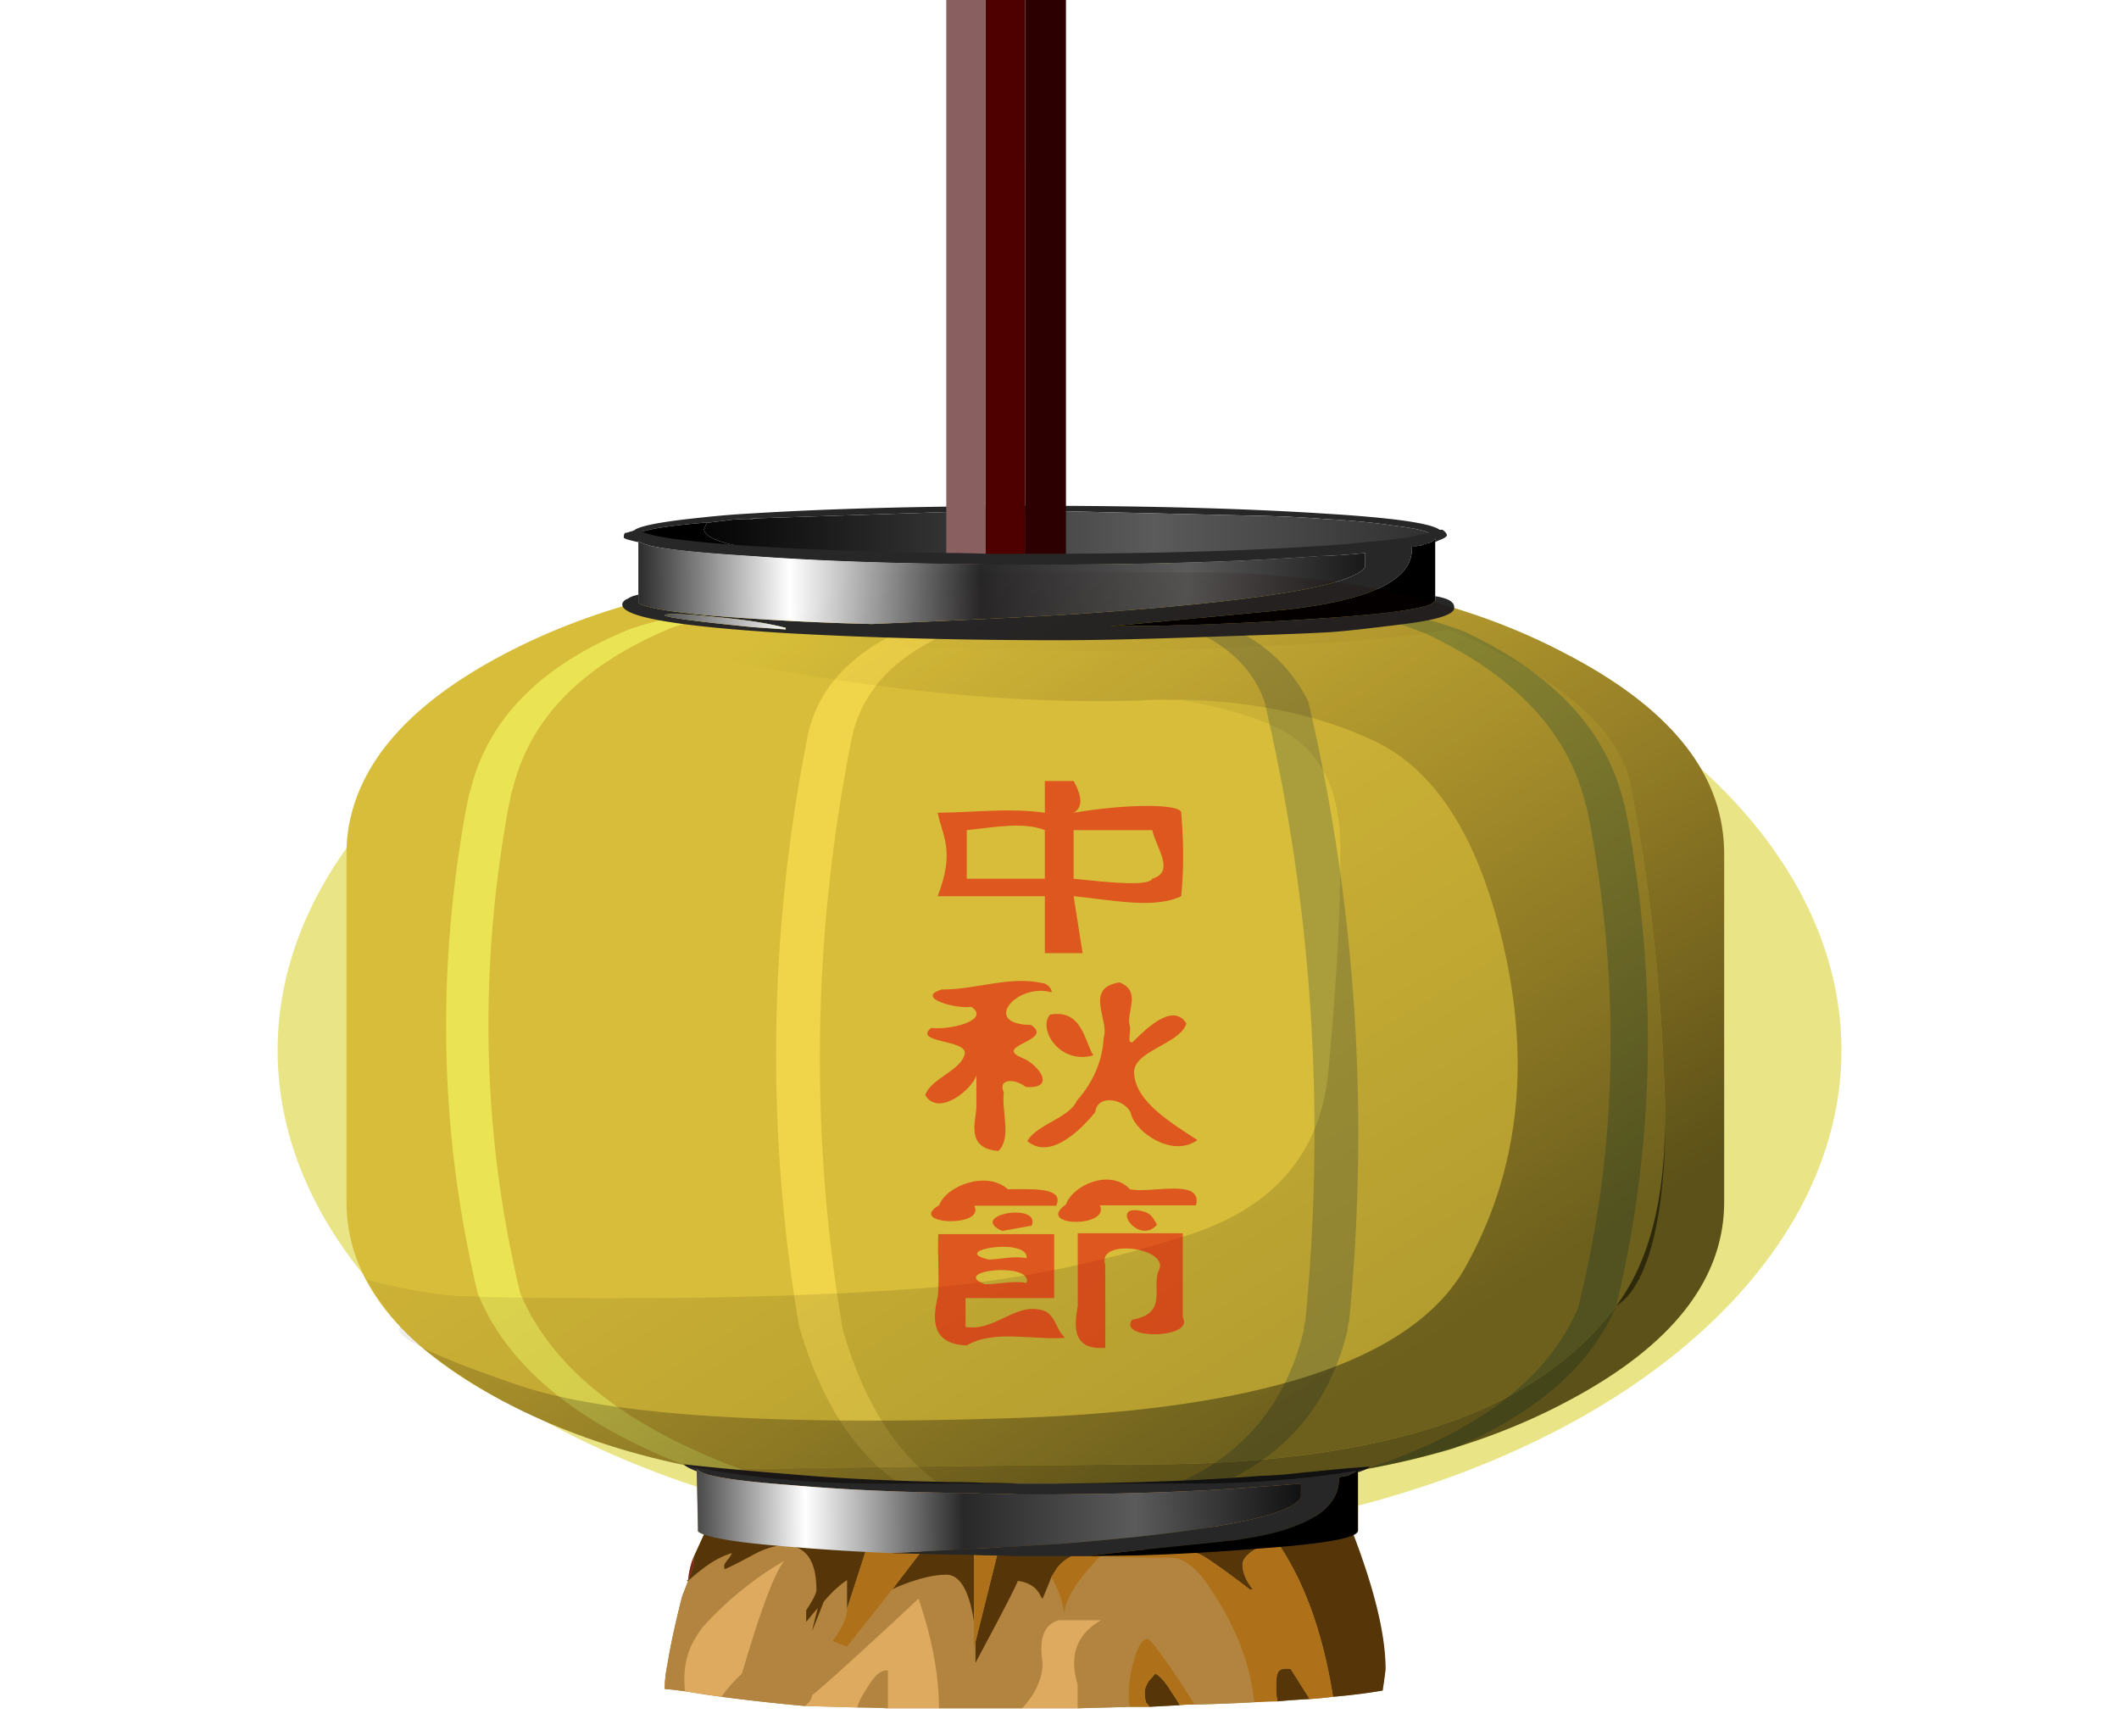 <?xml version="1.0"?>
<svg xmlns="http://www.w3.org/2000/svg" xmlns:xlink="http://www.w3.org/1999/xlink" width="1831.366" height="1500" viewBox="0 0 1831.366 1500">
  <defs>
    <linearGradient id="d" gradientUnits="userSpaceOnUse" x1="15795.54" y1="-15644.281" x2="15818.215" y2="-15644.281" gradientTransform="rotate(180 7957.936 -7899.048) skewX(-.378)">
      <stop offset="0"/>
      <stop offset=".31" stop-color="#5b5b5b"/>
      <stop offset=".569" stop-color="#282828"/>
      <stop offset=".808" stop-color="#fff"/>
      <stop offset="1" stop-color="#292929"/>
    </linearGradient>
    <linearGradient xlink:href="#a" id="i" gradientUnits="userSpaceOnUse" gradientTransform="matrix(1.121 0 0 -1.121 -106.327 636.65)" x1="11.487" y1="-73.225" x2="38.812" y2="-73.225"/>
    <linearGradient xlink:href="#b" id="j" gradientUnits="userSpaceOnUse" gradientTransform="matrix(1.121 0 0 -1.121 -106.327 636.65)" x1="11.487" y1="-73.6" x2="38.812" y2="-73.6"/>
    <linearGradient id="b" gradientUnits="userSpaceOnUse" x1="11.487" y1="-73.6" x2="38.812" y2="-73.6">
      <stop offset="0"/>
      <stop offset=".592"/>
      <stop offset="1" stop-color="#292929"/>
    </linearGradient>
    <linearGradient xlink:href="#c" id="k" gradientUnits="userSpaceOnUse" gradientTransform="matrix(1.121 0 0 -1.121 -106.327 636.65)" x1="37.263" y1="-76.165" x2="9.938" y2="-76.287"/>
    <linearGradient id="c" gradientUnits="userSpaceOnUse" x1="37.263" y1="-76.165" x2="9.938" y2="-76.287">
      <stop offset="0"/>
      <stop offset=".31" stop-color="#5b5b5b"/>
      <stop offset=".569" stop-color="#282828"/>
      <stop offset=".808" stop-color="#fff"/>
      <stop offset="1" stop-color="#292929"/>
    </linearGradient>
    <linearGradient xlink:href="#d" id="l" gradientUnits="userSpaceOnUse" gradientTransform="matrix(-1.121 -.002 .005 1.121 17716.944 18366.996)" x1="15795.54" y1="-15644.281" x2="15818.215" y2="-15644.281"/>
    <linearGradient id="a" gradientUnits="userSpaceOnUse" x1="11.487" y1="-73.225" x2="38.812" y2="-73.225">
      <stop offset="0"/>
      <stop offset=".592" stop-color="#5b5b5b"/>
      <stop offset="1" stop-color="#292929"/>
    </linearGradient>
    <linearGradient xlink:href="#e" id="m" gradientUnits="userSpaceOnUse" gradientTransform="matrix(1.121 0 0 -1.121 -106.327 636.65)" x1="41.956" y1="-119.735" x2="6.054" y2="-89.212"/>
    <linearGradient id="e" gradientUnits="userSpaceOnUse" x1="41.956" y1="-119.735" x2="6.054" y2="-89.212">
      <stop offset=".004" stop-opacity=".573"/>
      <stop offset="1" stop-color="#250100" stop-opacity="0"/>
    </linearGradient>
    <linearGradient xlink:href="#f" id="n" gradientUnits="userSpaceOnUse" gradientTransform="matrix(1.121 0 0 -1.121 -106.327 636.65)" x1="41.078" y1="-120.767" x2="5.177" y2="-90.243"/>
    <linearGradient id="f" gradientUnits="userSpaceOnUse" x1="41.078" y1="-120.767" x2="5.177" y2="-90.243">
      <stop offset=".004" stop-opacity=".494"/>
      <stop offset="1" stop-color="#250100" stop-opacity="0"/>
    </linearGradient>
    <linearGradient id="g" gradientUnits="userSpaceOnUse" x1="39.055" y1="-123.147" x2="3.154" y2="-92.624">
      <stop offset=".004" stop-opacity=".172"/>
      <stop offset="1" stop-color="#250100" stop-opacity="0"/>
    </linearGradient>
    <linearGradient y2="-92.624" x2="3.154" y1="-123.147" x1="39.055" gradientTransform="matrix(1.121 0 0 -1.121 -106.327 636.65)" gradientUnits="userSpaceOnUse" id="o" xlink:href="#g"/>
    <filter id="h" x="-.177" width="1.355" y="-.149" height="1.298" color-interpolation-filters="sRGB">
      <feGaussianBlur stdDeviation="4.442"/>
    </filter>
  </defs>
  <g transform="matrix(22.502 0 0 11.907 2692.017 -8093.19)">
    <ellipse cx="-78.94" cy="755.932" rx="30.033" ry="35.756" opacity=".7" fill="#d3cb0d" paint-order="stroke fill markers" filter="url(#h)"/>
    <path d="M-90.436 717.311a1.908 1.908 0 00-.42.056 3.26 3.26 0 00-.897.113l-.73.168h-.167c-1.383.224-2.223.485-2.523.785a4.89 4.89 0 00-.112.112c-.037-.037-.056-.074-.056-.112v-.169c0-.037.02-.056.056-.056.187-.336 1.065-.653 2.635-.953a18.334 18.334 0 011.793-.28c2.206-.261 4.728-.43 7.568-.504h1.513c.56-.039 1.084-.056 1.57-.056h1.569c3.812.036 7.1.224 9.865.56 2.616.3 4.092.692 4.429 1.177.074.074.112.15.112.224 0 .037-.02.093-.056.169l-.224.392c.075-.224.019-.392-.169-.505-.224-.224-.672-.411-1.345-.56-.748-.224-1.662-.392-2.747-.505a22.805 22.805 0 00-2.354-.224l-7.567-.336h-2.298a5.597 5.597 0 01-.785.056h-1.513z" fill="#272727" fill-rule="evenodd"/>
    <path d="M-90.857 717.367h.113c.097-.032.2-.051.308-.056l7.147-.448h1.513c.261 0 .524-.02.785-.056h2.298l7.567.336a23.08 23.08 0 012.354.224c1.085.113 2 .28 2.747.505.673.149 1.121.336 1.345.56 0 .037.02.074.056.113h.056a.44.44 0 01.057.168c-.037.56-1.533 1.009-4.485 1.345-2.69.373-5.922.58-9.697.617h-2.41c-3.4-.225-5.755-.449-7.063-.673-.336 0-.654-.037-.953-.112-2.317-.412-3.475-1.01-3.475-1.794l.112-.448.729-.168c.26-.076.56-.113.896-.113z" fill="url(#i)" fill-rule="evenodd"/>
    <path d="M-92.482 717.648l-.112.448c0 .785 1.158 1.382 3.475 1.794.3.075.617.112.953.112 1.308.224 3.663.448 7.063.673h-.673a20.796 20.796 0 00-1.513-.056c-2.84-.074-5.325-.262-7.455-.561-1.346-.15-2.374-.317-3.083-.504-.412-.113-.71-.225-.897-.337-.261-.112-.393-.243-.393-.392v-.168-.112c-.037-.037-.056-.074-.056-.112.3-.3 1.14-.561 2.523-.785h.168z" fill="url(#j)" fill-rule="evenodd"/>
    <path d="M-93.367 785.984c.075.15.24.313.5.5l.034 4.367c.05.074.134.163.233.233l-.4 1.634c-.112.485-.163 1.03-.2 1.666l-.067.067h.067c-.075.373-.158.727-.233 1.1-.262 1.943-.455 3.588-.567 4.933-.075.673-.1 1.277-.1 1.8.261.037.505.093.767.167.485.15.951.288 1.4.4 1.046.261 2.116.48 3.2.667.672.037 1.36.062 2.033.1.374 0 .755.03 1.167.066H-78.233c.71-.037 1.364-.062 2-.1h.733c.411-.036.793-.095 1.167-.133.187-.037.38-.033.566-.033a39.37 39.37 0 002.3-.167c.3-.037.601-.066.9-.066.412-.076.822-.13 1.234-.167.299-.037.6-.092.9-.167.71-.112 1.34-.28 1.9-.466.075-.936.1-1.455.1-1.567 0-2.423-.416-5.643-1.234-9.7-.002-.011.003-.022 0-.033.098-.097.2-.197.2-.3v-4.234c.037 0 .063-.03.1-.066.188-.113.297-.222.334-.334-.262.037-.54.062-.8.1-.636.112-1.236.221-1.834.333a8.761 8.761 0 01-1.566.234c-2.204.336-4.895.528-8.034.566h-1.266a14.504 14.504 0 00-1.3-.066 13.77 13.77 0 00-1.234-.067c-2.317-.075-4.373-.234-6.166-.533a71.62 71.62 0 01-4.134-.734z" fill="#b3843f" fill-rule="evenodd"/>
    <path d="M-100.33 727.233c3.663-3.663 7.997-5.643 13.005-5.942.373-.037.748-.056 1.12-.056h12.333c5.679 0 10.5 1.999 14.461 5.998 3.625 3.587 5.606 7.866 5.942 12.836.037.524.056 1.065.056 1.626v25.224c0 5.642-2 10.463-5.998 14.461-3.96 3.998-8.78 5.998-14.461 5.998h-11.996c-5.642 0-10.463-2-14.462-5.998-3.998-3.998-5.997-8.82-5.997-14.461v-25.224c0-.561.019-1.102.056-1.626.373-4.97 2.354-9.249 5.942-12.836z" fill="#d7bd39" fill-rule="evenodd"/>
    <path d="M-90.913 723.982c-1.046.299-1.998.71-2.858 1.233-3.439 2.653-5.494 6.558-6.166 11.715l-.056.336c-.037.374-.074.71-.112 1.01-1.158 11.995-1.01 23.748.448 35.257 1.27 5.754 4.391 10.22 9.361 13.397a27.877 27.877 0 01-3.139-.953c-4.11-3.064-6.726-7.194-7.847-12.388-1.458-11.472-1.607-23.206-.449-35.202l.112-1.008.056-.337c.673-5.194 2.728-9.1 6.166-11.715.86-.524 1.813-.972 2.859-1.345z" fill="#eae454" fill-rule="evenodd"/>
    <path d="M-80.43 723.982c-3.85 1.607-6.017 4.745-6.503 9.417a221.112 221.112 0 00-.336 42.768c.785 5.194 2.018 8.93 3.7 11.211h-1.514c-1.757-2.242-3.046-6.073-3.868-11.49a221.111 221.111 0 01.337-42.77c.486-4.409 2.448-7.455 5.885-9.136z" fill="#f0d449" fill-rule="evenodd"/>
    <path d="M-75.274 723.982c2.84.411 4.802 2.615 5.886 6.614 1.83 14.761 2.354 29.764 1.57 45.01a3.181 3.181 0 00-.057.617c-.672 5.27-2.298 8.988-4.876 11.155h-1.681c2.578-2.13 4.203-5.849 4.876-11.155 0-.224.019-.429.056-.616.785-15.247.261-30.25-1.57-45.011-.71-3.7-2.671-5.905-5.885-6.614z" fill="#aa9d3c" fill-rule="evenodd"/>
    <path d="M-66.305 723.982c1.046.411 1.999.916 2.859 1.513 3.438 3.027 5.493 7.156 6.165 12.388l.056.336c.039.412.076.766.113 1.065 1.158 12.108 1.009 23.842-.449 35.202-.972 4.335-3.064 7.791-6.278 10.37a21.67 21.67 0 01-3.42 1.513c4.336-2.654 7.082-6.577 8.24-11.771 1.495-11.323 1.644-23.038.45-35.146a99.06 99.06 0 01-.113-1.065l-.056-.336c-.673-5.232-2.729-9.36-6.166-12.388a17.52 17.52 0 00-2.803-1.681z" fill="#a1a23d" fill-rule="evenodd"/>
    <path fill="#4e0000" fill-rule="evenodd" d="M-81.776 723.533V660.25h1.514v63.284z"/>
    <path fill="#2c0000" fill-rule="evenodd" d="M-80.262 660.25h1.569v63.283h-1.57z"/>
    <path fill="#8a5f5f" fill-rule="evenodd" d="M-81.776 723.533h-1.513V660.25h1.513z"/>
    <path d="M-64.511 719.049v-.336c-.004.151-.079.282-.225.392a.702.702 0 00-.28.168 6.072 6.072 0 01-.392.112v.112c.037 2.318-1.626 3.812-4.99 4.485a.63.63 0 00-.28.056c-3.587.634-5.698 1.009-6.333 1.12l2.242-.055c2.13-.112 4.055-.28 5.773-.505 2.99-.373 4.485-.821 4.485-1.345v-.28c.523.149.766.448.728.897-.038.448-.672.821-1.906 1.12-1.27.3-2.149.487-2.634.561-.449.075-1.906.187-4.372.337-2.728.187-4.802.28-6.222.28-3.737 0-7.213-.168-10.426-.505-4.26-.485-6.39-1.177-6.39-2.074a.53.53 0 01.224-.448c.075-.112.206-.205.392-.28v.616c.412.449 1.87.822 4.373 1.121 1.42.188 2.951.318 4.596.393 3.736-.3 6.371-.542 7.903-.729 6.914-.897 10.595-2.036 11.043-3.42v-1.008a11.69 11.69 0 01-1.794.224c-2.69.373-5.922.58-9.697.617h-3.083a20.796 20.796 0 00-1.513-.056c-2.84-.074-5.325-.262-7.455-.561-1.906-.224-3.195-.468-3.868-.729-.3-.149-.468-.28-.505-.392v.112c-.373-.15-.56-.261-.56-.336 0-.187.019-.3.056-.337.038 0 .112-.037.224-.112h.393c.411.412 1.83.767 4.26 1.065 2.13.261 4.615.43 7.455.505.486 0 .99.019 1.513.056h3.083c3.775-.037 7.007-.224 9.697-.56.673-.076 1.27-.169 1.794-.281.748-.112 1.345-.243 1.794-.392.149-.074.28-.131.392-.169.224-.075.373-.187.448-.336h.337c.112.15.168.28.168.393 0 .112-.112.243-.336.392l-.112.112zm-29.26 5.213c-.112 0-.225.02-.337.056-.112.15 1.01.448 3.364.897l1.289.168v-.112c-.673-.336-1.57-.598-2.69-.785-.786-.149-1.327-.224-1.626-.224z" fill="#272727" fill-rule="evenodd"/>
    <path d="M-64.511 719.049v4.204c0 .524-1.495.972-4.485 1.345a75.731 75.731 0 01-5.773.505l-2.242.056 6.334-1.121a.614.614 0 01.28-.056c3.363-.673 5.026-2.167 4.989-4.485v-.112c.149-.037.28-.074.392-.112a.69.69 0 01.28-.168c.146-.11.221-.24.225-.392z" fill-rule="evenodd"/>
    <path d="M-95.117 722.86v-3.923c.037.112.206.243.505.392.673.261 1.962.505 3.868.729 2.13.3 4.615.487 7.455.56.486 0 .99.02 1.513.057h3.083c3.775-.039 7.007-.244 9.697-.617.673-.037 1.27-.112 1.794-.224v1.009c-.448 1.382-4.129 2.522-11.043 3.42-1.532.186-4.165.428-7.903.728a53.756 53.756 0 01-4.596-.393c-2.504-.299-3.961-.672-4.373-1.12zm1.346 1.402c.299 0 .84.075 1.625.224 1.121.187 2.018.449 2.69.785v.112l-1.288-.168c-2.355-.449-3.476-.748-3.364-.897.112-.037.225-.056.337-.056z" fill="url(#k)" fill-rule="evenodd"/>
    <path d="M-82.224 797.412v1.962l.056-.505v1.513c1.009-3.55 1.55-5.53 1.625-5.941.449.112.748.504.897 1.177l.056.112c.15-.673.261-1.195.336-1.57.262.86.43 1.757.505 2.691 0-1.009.467-2.43 1.401-4.26.188.112 1.084.168 2.69.168.524 0 1.066.86 1.626 2.579a28.797 28.797 0 011.57 7.903c-.71.074-1.477.131-2.298.168a66.633 66.633 0 00-.841-2.466c-.56-1.533-.878-2.298-.953-2.298-.187 0-.355.467-.504 1.401-.15.86-.225 1.83-.225 2.915 0 .261.02.467.056.616-.635.037-1.308.076-2.018.113v-1.738c-.336-2.093-.037-3.644.897-4.653h-1.625c-.56.3-.766 1.328-.617 3.083 0 1.122-.261 2.224-.785 3.308H-83.57c0-2.392-.26-5.045-.784-7.96-2.355 4.148-3.719 6.483-4.092 7.007 0 .26-.093.523-.28.784a44.389 44.389 0 01-3.196-.672c.188-.524.449-1.084.785-1.682.71-4.596 1.252-7.324 1.626-8.184-1.158 1.27-2.205 2.877-3.14 4.821-.186.485-.336.953-.448 1.401-.224.972-.299 2.055-.224 3.251a5.925 5.925 0 00-.785-.168c0-.523.037-1.12.112-1.793.113-1.346.3-2.99.561-4.933l.224-1.121c.224-.374.43-.692.617-.953.336-.486.692-.84 1.065-1.065 0 .074-.056.242-.168.504-.112.262-.15.449-.112.56v.113c.112-.075.448-.392 1.009-.953.485-.524.914-.785 1.289-.785.821 0 1.233 1.083 1.233 3.251 0 .225-.131.71-.392 1.458v.84l.448-1.008c-.074.523-.15 1.084-.224 1.681.187-.86.336-1.57.448-2.13.3-.672.598-1.196.897-1.57v2.075c0 .635-.187 1.42-.56 2.354l.56.392 1.738-4.148c.149-.149.336-.299.56-.448.598-.411 1.102-.617 1.514-.617.523 0 .877 1.14 1.065 3.42zm-3.307 6.278a13.15 13.15 0 00-1.178-.056c.037-.337.15-.767.337-1.29.3-1.009.58-1.475.84-1.401z" fill="#b3843f" fill-rule="evenodd"/>
    <path d="M-85.363 795.057l1.793-4.428c.337 0 .785.056 1.346.168V797.412c-.188-2.28-.542-3.42-1.065-3.42-.412 0-.915.206-1.514.617-.224.149-.411.3-.56.448zm-7.848-.616h-.056l.056-.056c.15-.636.224-1.065.224-1.29v-.392l.673-2.803.112-.448c.187-.187.28-.3.28-.336.524.149 1.046.26 1.57.336.56.187 1.196.318 1.906.392.373.113.821.169 1.345.169.15.149.505.224 1.065.224 0 .373-.075.804-.224 1.29-.187 1.12-.468 2.765-.841 4.932v-2.074c-.3.373-.597.897-.897 1.57-.112.56-.261 1.27-.448 2.13.074-.598.149-1.159.224-1.682-.15.336-.3.672-.448 1.009v-.841c.26-.748.392-1.233.392-1.458 0-2.168-.412-3.25-1.233-3.25-.374 0-.804.26-1.29.784-.56.56-.896.878-1.008.953v-.112c-.039-.112 0-.3.112-.56.112-.262.168-.43.168-.505-.373.224-.729.58-1.065 1.065-.187.261-.393.58-.617.953zm11.043 4.428l1.065-8.072h4.54c.186.148.28.26.28.337v-.337c2.168-.112 3.943-.299 5.325-.56 1.309-.261 2.15-.524 2.523-.785.187.411.392.822.616 1.233.074.112.132.244.169.393.821 4.072 1.233 7.323 1.233 9.753 0 .112-.037.634-.112 1.57-.56.187-1.197.336-1.906.448-.374-4.448-1.046-8.072-2.018-10.875l-.392-.168c-.188 0-.412.15-.673.449-.261.336-.393.672-.393 1.009 0 .56.132 1.158.393 1.793h-.112c-1.121-1.606-1.775-2.466-1.962-2.578-.373-.224-1.533-.336-3.475-.336-.934 0-1.589.448-1.962 1.345l-.224.672c-.074.374-.188.897-.337 1.57l-.056-.112c-.149-.673-.448-1.065-.897-1.177-.075.411-.616 2.391-1.625 5.941v-1.513zm11.603 4.316a6.938 6.938 0 01-.056-.953c0-.598.019-.953.056-1.065.037-.3.206-.411.504-.336l.729 2.186c-.411.037-.822.093-1.233.168zm-3.756.28c-.373.038-.765.075-1.177.112-.037-.149-.075-.243-.112-.28a4.686 4.686 0 01-.056-.84c0-.188.056-.449.168-.785.15-.3.224-.468.224-.505.188.15.412.636.673 1.458.112.299.205.58.28.84z" fill="#563608" fill-rule="evenodd"/>
    <path d="M-83.57 790.63l-1.793 4.427-1.738 4.148-.56-.392c.373-.934.56-1.719.56-2.354.373-2.167.654-3.812.84-4.933.15-.485.225-.915.225-1.29a28.85 28.85 0 012.466.393zm8.072 12.947h-.729a2.675 2.675 0 01-.056-.616c0-1.084.075-2.055.225-2.915.149-.934.317-1.401.504-1.401.074 0 .392.765.953 2.298.336.934.617 1.757.84 2.466a2.88 2.88 0 00-.56.056 10.841 10.841 0 00-.28-.84c-.261-.822-.485-1.309-.673-1.458 0 .037-.075.205-.224.505-.112.336-.168.597-.168.784 0 .374.019.654.056.841.037.037.075.131.112.28zm6.166-.56l-.729-2.186c-.3-.075-.467.037-.504.336-.037.112-.056.468-.056 1.065 0 .374.019.692.056.953-.3 0-.598.02-.897.056a28.797 28.797 0 00-1.57-7.903c-.56-1.719-1.102-2.579-1.625-2.579-1.607 0-2.503-.056-2.69-.168-.935 1.83-1.402 3.251-1.402 4.26a12.744 12.744 0 00-.504-2.69l.224-.673c.373-.897 1.028-1.345 1.962-1.345 1.942 0 3.102.112 3.475.336.187.112.84.972 1.962 2.578h.112c-.261-.634-.393-1.233-.393-1.793 0-.337.132-.673.393-1.01.261-.299.486-.448.673-.448l.392.168c.972 2.803 1.644 6.427 2.018 10.875-.3.075-.598.13-.897.168zm-11.771-12.22l-1.065 8.072-.056.505v-1.962-6.278-.337z" fill="#ae7119" fill-rule="evenodd"/>
    <path d="M-93.21 794.385c.036-.636.111-1.196.223-1.682v.393c0 .224-.075.653-.224 1.289z" fill="#81231d" fill-rule="evenodd"/>
    <path d="M-91.922 802.849a27.496 27.496 0 01-1.4-.393c-.076-1.195 0-2.279.223-3.25.112-.45.262-.917.449-1.402.934-1.943 1.98-3.55 3.139-4.82-.374.86-.916 3.587-1.626 8.183a11.037 11.037 0 00-.785 1.682zm5.213.785c-.672-.039-1.345-.076-2.018-.113.188-.26.28-.523.28-.784.374-.524 1.738-2.86 4.093-7.007.523 2.915.784 5.568.784 7.96h-1.961v-2.747c-.262-.074-.542.392-.841 1.401-.187.524-.3.953-.337 1.29zm8.464.056h-2.13c.524-1.084.785-2.186.785-3.308-.149-1.755.056-2.783.617-3.083h1.625c-.934 1.01-1.233 2.561-.897 4.653v1.738z" fill="#deaa60" fill-rule="evenodd"/>
    <path d="M-92.874 786.481c-.262-.187-.43-.354-.505-.504 1.047.224 2.43.467 4.148.728 1.794.3 3.849.486 6.166.561.411 0 .822.019 1.233.056.448 0 .878.02 1.29.056h1.289c3.138-.038 5.811-.224 8.015-.56a8.854 8.854 0 001.57-.225c.597-.112 1.214-.224 1.85-.336l.784-.112c-.037.112-.149.224-.336.336-.037.037-.075.056-.112.056v-.28c-.002.151-.078.282-.225.392l-.168.169c-.074 0-.187.036-.336.112v.112c0 2.317-1.382 3.811-4.148 4.484a.938.938 0 00-.28.056c-2.952.56-4.69.915-5.213 1.065H-80.543c-.411-.037-.84-.056-1.289-.056a13.75 13.75 0 00-1.233-.056 399.89 399.89 0 01-2.354-.112c3.102-.3 5.269-.524 6.502-.673 5.754-.86 8.837-1.98 9.249-3.363v-1.009c-.449.074-.972.15-1.57.224-2.204.337-4.877.524-8.015.56h-1.29c-.411-.036-.84-.055-1.289-.055a13.75 13.75 0 00-1.233-.056c-2.317-.074-4.372-.261-6.166-.56-1.606-.225-2.69-.486-3.251-.786-.224-.149-.355-.28-.392-.392z" fill="#272727" fill-rule="evenodd"/>
    <path d="M-85.42 792.423a48.656 48.656 0 01-3.811-.449c-2.093-.299-3.288-.672-3.587-1.12l-.056-4.373v-.168c.037.112.168.243.392.392.56.3 1.645.561 3.251.785 1.794.3 3.849.487 6.166.56.411 0 .822.02 1.233.057.448 0 .878.019 1.29.056h1.289c3.138-.037 5.811-.224 8.015-.56.599-.075 1.121-.15 1.57-.225v1.01c-.412 1.381-3.495 2.502-9.25 3.362-1.232.15-3.4.373-6.501.673z" fill="url(#l)" fill-rule="evenodd"/>
    <path d="M-67.482 786.537v4.26c0 .524-1.253.953-3.756 1.29a49.255 49.255 0 01-4.708.504l-1.906.056c.523-.149 2.261-.504 5.213-1.065a.904.904 0 01.28-.056c2.766-.673 4.148-2.167 4.148-4.484v-.112c.15-.074.261-.112.336-.112l.168-.169c.146-.11.221-.24.225-.392z" fill-rule="evenodd"/>
    <path d="M-92.426 786.37a898.806 898.806 0 0117.32-.393c4.522-.075 8.277-1.121 11.267-3.14 2.952-2.017 4.97-5.025 6.278-8.351 1.345-3.363 2.037-8.501 1.85-16.088-.15-7.66-.58-14.873-1.29-21.636-.41-4.148-2.746-7.94-7.006-11.379-2.205.822-6.521 1.345-12.948 1.57-10.576-.188-16.816-.953-18.722-2.299-.3-.224-.486-.429-.56-.616.036-.038.074-.056.111-.056 2.654-1.57 5.587-2.467 8.8-2.69.374-.038.749-.057 1.122-.057h12.332c5.679 0 10.5 1.999 14.461 5.998 3.625 3.587 5.606 7.866 5.942 12.836.037.524.056 1.065.056 1.626v25.224c0 5.642-2 10.463-5.998 14.461-3.96 3.998-8.78 5.998-14.461 5.998h-11.996c-2.317 0-4.503-.336-6.558-1.009z" fill="url(#m)" fill-rule="evenodd"/>
    <path d="M-92.426 786.37c-2.915-.973-5.55-2.635-7.904-4.99a24.556 24.556 0 01-3.082-3.867c.747.71 1.961 1.607 3.643 2.69 3.363 2.205 9.753 3.01 19.17 2.41 9.454-.598 15.19-4.203 17.209-10.818 1.98-6.614 2.522-14.07 1.625-22.365-.897-8.296-2.56-13.584-4.989-15.863-2.13-1.943-4.652-2.971-7.567-3.083h-.728c-.262 0-.524.019-.785.056-3.588.224-7.548-.3-11.884-1.57-4.072-1.12-6.726-2.559-7.96-4.316 1.907 1.346 8.148 2.111 18.723 2.299 6.427-.225 10.743-.748 12.948-1.57 4.26 3.438 6.595 7.23 7.007 11.379.71 6.764 1.14 13.976 1.289 21.636.187 7.587-.384 14.392-1.85 16.088-1.308 3.326-3.326 6.334-6.278 8.352-2.99 2.018-6.745 3.064-11.267 3.139-5.754.075-11.527.205-17.32.392z" fill="url(#n)" fill-rule="evenodd"/>
    <path d="M-103.412 777.513c-.748-.71-1.028-1.214-.841-1.514a23.685 23.685 0 01-1.29-3.419 12.24 12.24 0 003.083 1.121c.822.15 3.027.224 6.615.224 4.372 0 8.259-.243 11.659-.728 3.438-.523 6.838-1.813 10.202-3.868 3.326-2.018 5.118-6.054 5.38-12.108.3-6.053.45-11.378.45-15.975 0-3.662-.58-6.315-1.739-7.96-.86-1.159-2.335-2.092-4.428-2.802 2.915.112 5.437 1.14 7.567 3.083 2.43 2.279 4.092 7.567 4.99 15.863.896 8.296.355 15.751-1.626 22.365-2.018 6.615-7.755 10.221-17.209 10.819-9.417.597-15.807-.207-19.17-2.41-1.682-1.085-2.896-1.982-3.643-2.691z" fill="url(#o)" fill-rule="evenodd"/>
    <g aria-label="&#x4E2D;&#x79CB;&#x7BC0;" style="line-height:1.25;-inkscape-font-specification:'OCR A Extended'" font-weight="700" font-size="13.139" font-family="&#x5FAE;&#x8EDF;&#x6B63;&#x9ED1;&#x9AD4;" letter-spacing="0" word-spacing="0" stroke-width=".137" writing-mode="tb-rl" fill="#e1150d">
      <path style="-inkscape-font-specification:'&#x5FAE;&#x8EDF;&#x6B63;&#x9ED1;&#x9AD4; Bold'" d="M-74.265 744.744c-1.043.95-2.66.27-4.134 0l.345 4.137h-1.45v-4.137h-4.116c.678-3.3.177-4.372 0-6.055 1.372-.017 2.744-.37 4.116 0v-2.303h1.105c.36 1.221.33 1.95 0 2.303 2.084-.667 4.125-.655 4.134 0 .007.515.161 2.816 0 6.055zm-1.112-1.267c.893-.5.147-2.241 0-3.528h-3.022v3.528c1.499.31 2.88.545 3.022 0zm-4.127 0v-3.528c-.836-.62-1.946-.202-3 0v3.528zM-79.24 751.723c-1.333-.729-2.737 2.335-.796 2.365.918 1.161-1.471 1.472-.365 2.375.627.429 1.382 2.294.168 2.127-.455-.667-1.092-.572-.847.389-.095 1.34.313 3.327-.21 4.257-1.25-.184-.872-2.102-.843-3.157v-2.336c-.142.978-1.449 3.058-1.965 1.444.2-1.205 1.384-1.778 1.518-3.004.1-1.046-2.006-.776-1.293-1.877.674.181 2.31-.541 1.548-1.532-.592.18-2.194-.671-1.132-1.26 1.336.022 2.65-1.056 3.97-.412.15.153.248.384.247.621zm5.598 10.725c-1 1.318-2.368-.623-2.543-1.84-.127-1.08-1.302-1.616-1.384-.187-.436 1.005-1.674 3.578-2.607 2.101.338-1.205 1.605-1.653 1.906-2.943.657-1.4.984-2.987 1.026-4.579.235-1.236-.776-3.598.608-3.996.87.647.24 2.14.395 3.161.058.327-.126 1.361.112 1.159.404-.729 1.524-2.98 2.06-1.339-.244 1.545-2.146 1.993-2.002 3.727.096 1.95 1.355 3.42 2.429 4.736zm-3.998-6.154c-1.295.702-2.144-1.9-1.665-2.952 1.253-.432 1.336 2.047 1.665 2.952zM-73.7 767.18h-3.688c.397 1.669-2.527 1.552-1.301-.068.247-1.393 1.71-2.626 2.463-1.083.847.288 2.799-.835 2.525 1.15zm-5.37.028h-3.145c.452 1.641-2.618 1.361-1.348-.033.274-1.409 1.817-2.538 2.637-1.163.706.034 2.22-.257 1.857 1.196zm3.876 1.372c-.723 1.635-1.96-1.785-.431-.9.253.205.32.584.43.9zm-4.816.077l-1.135.385c-1.343-1.16 1.497-2.123 1.135-.385zm5.803 6.664c.466 1.552-2.497 1.645-1.95.164 1.436-.458.712-2.437 1.046-3.64.364-1.6-2.41-2.298-2.074-.35.009 2.01 0 4.02.003 6.031-1.404.21-1.147-1.986-1.058-3.052v-5.264h4.033v6.111zm-4.515 1.477c-1.252.177-2.73-.61-3.778.549-1.531-.088-1.252-2.374-1.109-3.633.06-1.48-.025-2.96.012-4.441h4.451v4.641h-3.404v2.093c1.186.363 1.946-1.94 3.072-1.133.441.517.395 1.348.756 1.924zm-1.482-5.775c.092-1.551-3.043-.578-1.45.095.482-.028.97-.283 1.45-.095zm0 1.792c.242-1.575-2.988-.893-1.603.092.537.02 1.07-.287 1.603-.092z" opacity=".603"/>
    </g>
  </g>
</svg>

